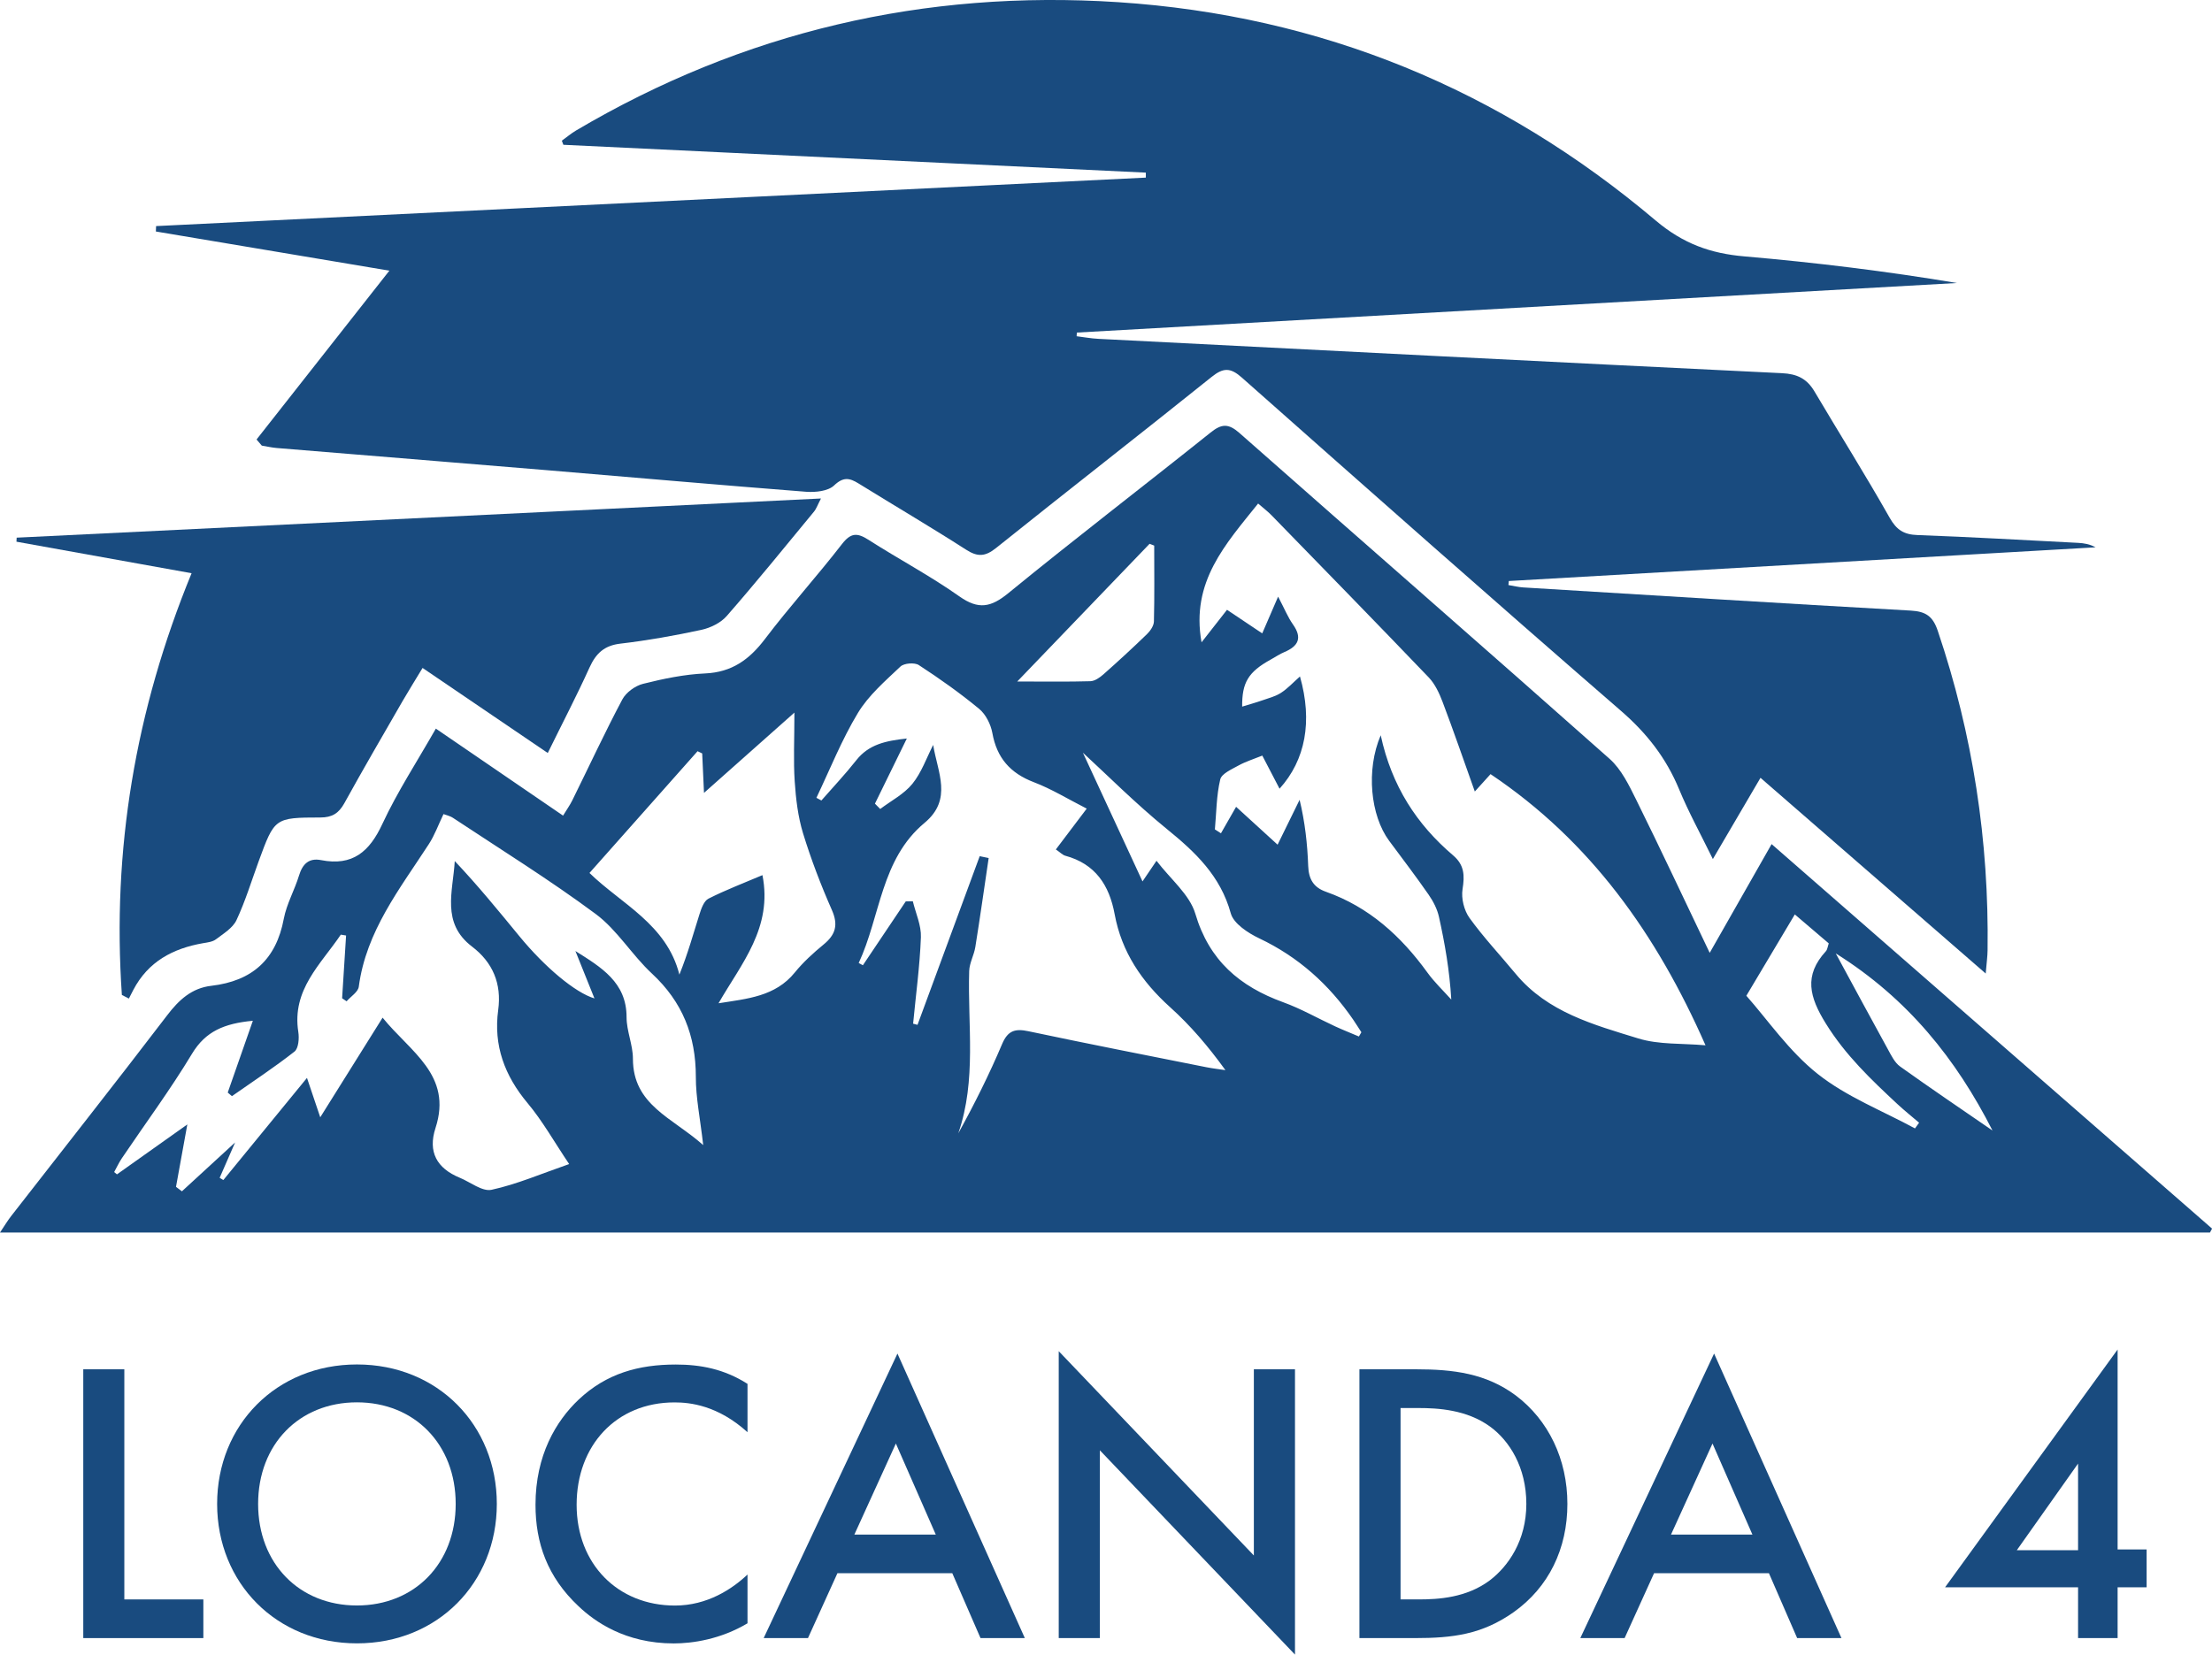 <svg xmlns="http://www.w3.org/2000/svg" id="Livello_1" viewBox="0 0 306.54 229.36"><defs><style>      .cls-1 {        fill: #194b7f;      }      .cls-2 {        fill: #194b7f;      }    </style></defs><g><path class="cls-1" d="M17.23,189.81v31.9h10.95v5.36H11.54v-37.26h5.7Z"></path><path class="cls-1" d="M68.85,208.47c0,10.95-8.21,19.33-19.38,19.33s-19.38-8.38-19.38-19.33,8.21-19.33,19.38-19.33,19.38,8.38,19.38,19.33ZM63.15,208.47c0-8.27-5.7-14.08-13.69-14.08s-13.69,5.81-13.69,14.08,5.7,14.08,13.69,14.08,13.69-5.81,13.69-14.08Z"></path><path class="cls-1" d="M103.59,198.53c-4.13-3.74-7.99-4.13-10.11-4.13-8.1,0-13.57,5.98-13.57,14.19s5.7,13.97,13.63,13.97c4.47,0,7.93-2.29,10.05-4.3v6.76c-3.74,2.23-7.65,2.79-10.22,2.79-6.76,0-11-3.07-13.18-5.14-4.36-4.08-5.98-8.82-5.98-14.08,0-6.87,2.85-11.62,5.98-14.58,3.85-3.63,8.32-4.86,13.46-4.86,3.41,0,6.7.61,9.94,2.68v6.7Z"></path><path class="cls-1" d="M131.97,218.08h-15.92l-4.08,8.99h-6.14l18.54-39.44,17.65,39.44h-6.14l-3.91-8.99ZM129.68,212.72l-5.53-12.62-5.75,12.62h11.28Z"></path><path class="cls-1" d="M146.72,227.07v-39.77l27.04,28.32v-25.81h5.7v39.55l-27.04-28.32v26.03h-5.7Z"></path><path class="cls-1" d="M196.21,189.81c5.19,0,9.72.56,13.85,3.63,4.52,3.41,7.15,8.83,7.15,15.03s-2.57,11.56-7.48,15.03c-4.36,3.07-8.43,3.57-13.63,3.57h-7.71v-37.26h7.82ZM194.09,221.71h2.46c2.79,0,6.65-.22,9.89-2.63,2.57-1.95,5.08-5.53,5.08-10.61s-2.35-8.77-5.03-10.72c-3.24-2.35-7.21-2.57-9.94-2.57h-2.46v26.53Z"></path><path class="cls-1" d="M245.14,218.08h-15.92l-4.08,8.99h-6.14l18.54-39.44,17.65,39.44h-6.14l-3.91-8.99ZM242.85,212.72l-5.53-12.62-5.75,12.62h11.28Z"></path><path class="cls-1" d="M293.46,214.78h4.02v5.25h-4.02v7.04h-5.48v-7.04h-18.43l23.91-32.96v27.71ZM287.98,214.89v-12.01l-8.49,12.01h8.49Z"></path></g><g><path class="cls-2" d="M236.94,132.07c3.04-5.34,5.68-9.99,8.57-15.06,20.49,17.89,40.76,35.6,61.04,53.3l-.29.54H0c.68-1.02,1.07-1.67,1.53-2.26,7.21-9.27,14.49-18.49,21.62-27.83,1.64-2.16,3.43-3.8,6.14-4.11,5.64-.66,8.98-3.62,10.04-9.3.39-2.05,1.49-3.96,2.11-5.99.49-1.61,1.38-2.46,3.06-2.13,4.36.85,6.7-1.16,8.49-5.02,2.07-4.45,4.79-8.61,7.41-13.21,5.96,4.08,11.68,7.99,17.63,12.06.49-.81.94-1.43,1.27-2.1,2.31-4.67,4.5-9.4,6.94-14,.52-.98,1.79-1.9,2.88-2.17,2.82-.71,5.72-1.31,8.61-1.44,3.7-.17,6.11-1.92,8.27-4.76,3.41-4.5,7.22-8.7,10.68-13.17,1.23-1.59,2.12-1.59,3.68-.59,4.16,2.67,8.56,4.99,12.59,7.84,2.65,1.87,4.37,1.53,6.8-.46,9.23-7.55,18.7-14.8,28.01-22.25,1.52-1.22,2.46-1.29,3.99.05,17.08,15.08,34.27,30.05,51.31,45.18,1.63,1.45,2.69,3.66,3.69,5.68,3.36,6.79,6.57,13.66,10.18,21.21ZM177.14,82.74c.88,1.67,1.34,2.83,2.04,3.82,1.33,1.88.74,3.01-1.19,3.83-.65.27-1.24.68-1.86,1.02-3.17,1.74-4.02,3.23-3.99,6.54.87-.27,1.86-.54,2.83-.88.87-.3,1.8-.54,2.55-1.03.92-.59,1.68-1.43,2.63-2.27,1.77,6.23.76,11.58-2.83,15.56-.78-1.5-1.54-2.96-2.39-4.59-1.21.49-2.31.83-3.29,1.37-.95.53-2.35,1.13-2.54,1.94-.53,2.24-.53,4.61-.74,6.92.28.18.56.36.84.54.69-1.21,1.38-2.41,2.1-3.67,2.26,2.07,3.91,3.58,5.75,5.25,1.14-2.31,2.09-4.26,3.05-6.22.75,3.1,1.08,6.13,1.19,9.17.07,1.82.73,2.97,2.47,3.58,5.96,2.11,10.39,6.14,14.04,11.18.97,1.35,2.2,2.51,3.32,3.76-.24-4.05-.89-7.77-1.71-11.47-.24-1.08-.79-2.15-1.43-3.07-1.76-2.54-3.64-5-5.48-7.48-2.57-3.48-3.23-9.79-1.16-14.62,1.52,7.05,5,12.36,10.02,16.64,1.59,1.35,1.62,2.8,1.32,4.7-.2,1.27.21,2.94.96,3.98,1.96,2.72,4.27,5.17,6.41,7.76,4.42,5.33,10.82,7.05,16.99,8.95,2.85.88,6.03.66,9.31.95-6.77-15.39-15.93-28.29-29.79-37.59-.51.57-1.2,1.32-2.18,2.41-1.55-4.35-2.95-8.41-4.47-12.43-.46-1.21-1.05-2.48-1.92-3.39-7.21-7.53-14.49-14.98-21.76-22.45-.53-.55-1.15-1.01-1.88-1.65-4.5,5.63-9.35,10.84-7.84,19.24,1.33-1.7,2.39-3.05,3.53-4.51,1.68,1.13,3.19,2.14,4.88,3.27.72-1.66,1.34-3.09,2.2-5.09ZM78.9,161.4c-2.12-3.15-3.72-6.02-5.79-8.49-3.18-3.8-4.74-7.99-4.07-12.9.5-3.67-.77-6.62-3.62-8.79-4.31-3.28-2.64-7.64-2.4-11.86,3.19,3.37,6.06,6.89,8.95,10.41,3.53,4.3,7.75,7.84,10.41,8.63-.91-2.27-1.77-4.42-2.64-6.57,3.57,2.25,7.1,4.34,7.09,9.18,0,1.91.88,3.83.88,5.74,0,6.44,5.43,8.15,9.74,11.98-.42-3.71-1.03-6.59-1.02-9.47,0-5.7-1.86-10.38-6.08-14.3-2.77-2.57-4.8-6.03-7.78-8.25-6.37-4.73-13.14-8.93-19.77-13.32-.46-.31-1.05-.42-1.34-.54-.74,1.55-1.24,2.95-2.03,4.16-4.02,6.2-8.69,12.06-9.71,19.77-.1.74-1.11,1.35-1.69,2.02-.21-.14-.41-.28-.62-.42.18-2.9.37-5.8.55-8.7-.24-.04-.48-.08-.73-.12-2.78,4.12-6.81,7.64-5.89,13.49.14.89.03,2.28-.53,2.72-2.79,2.19-5.76,4.14-8.67,6.18-.19-.17-.39-.33-.58-.5,1.13-3.22,2.26-6.45,3.48-9.95-3.94.37-6.55,1.45-8.43,4.57-3,4.98-6.48,9.68-9.74,14.51-.4.6-.7,1.26-1.05,1.89l.39.32c3.05-2.16,6.1-4.33,9.75-6.92-.62,3.4-1.1,6.02-1.57,8.65.27.21.55.42.82.62,2.4-2.2,4.8-4.41,7.37-6.77-.77,1.77-1.46,3.33-2.14,4.9.17.1.34.21.51.31,3.73-4.55,7.45-9.11,11.59-14.16.73,2.17,1.2,3.57,1.84,5.46,3.01-4.82,5.71-9.13,8.64-13.81,3.82,4.74,9.73,7.94,7.33,15.3-1.08,3.31.19,5.58,3.34,6.88,1.49.61,3.14,1.96,4.43,1.68,3.5-.76,6.85-2.21,10.79-3.58ZM135.75,118.68c.42.09.84.17,1.26.26-.61,4.12-1.19,8.24-1.85,12.34-.18,1.12-.81,2.2-.85,3.32-.23,7.5,1.05,15.1-1.51,22.5,2.25-4.07,4.29-8.17,6.07-12.37.79-1.87,1.79-2.18,3.66-1.78,8.21,1.74,16.44,3.35,24.67,4.99.86.17,1.75.27,2.62.4-2.39-3.31-4.86-6.2-7.66-8.72-3.93-3.54-6.72-7.65-7.69-12.89-.74-4.03-2.68-6.98-6.84-8.11-.39-.11-.71-.47-1.31-.87,1.42-1.88,2.77-3.67,4.28-5.66-2.61-1.33-4.88-2.73-7.32-3.66-3.28-1.25-5.14-3.37-5.76-6.83-.22-1.2-.91-2.58-1.83-3.34-2.65-2.19-5.47-4.19-8.36-6.07-.59-.38-2.05-.27-2.55.21-2.11,2-4.41,3.98-5.89,6.43-2.25,3.72-3.87,7.82-5.75,11.76l.69.37c1.62-1.85,3.31-3.64,4.83-5.57,1.73-2.2,4.06-2.7,7.01-3.02-1.6,3.27-3.01,6.15-4.42,9.03.24.25.48.49.73.74,1.51-1.14,3.3-2.06,4.46-3.49,1.26-1.55,1.95-3.57,2.88-5.39.61,3.8,2.72,7.54-1.18,10.79-6.08,5.05-6.11,12.95-9.14,19.44l.58.31c1.98-2.95,3.96-5.9,5.94-8.85.33,0,.65-.01.98-.02.4,1.66,1.18,3.34,1.12,4.98-.15,4.01-.7,8-1.08,11.99.2.05.4.11.61.16,2.87-7.79,5.74-15.59,8.62-23.38ZM99.59,139.07c3.95-.63,7.85-.92,10.56-4.27,1.16-1.43,2.56-2.7,3.98-3.87,1.66-1.36,2.07-2.71,1.15-4.79-1.53-3.47-2.89-7.03-4-10.65-.7-2.3-.99-4.77-1.15-7.19-.19-2.85-.04-5.72-.04-9.52-4.38,3.89-8.28,7.36-12.53,11.13-.1-2.24-.17-3.85-.25-5.47-.21-.1-.43-.2-.64-.31-4.92,5.55-9.85,11.1-14.98,16.88,4.38,4.28,10.7,7.1,12.46,14.09,1.19-2.95,1.93-5.67,2.78-8.35.25-.8.62-1.86,1.25-2.18,2.41-1.22,4.95-2.18,7.48-3.26,1.44,7.29-2.91,12.24-6.08,17.75ZM188.32,143.67c.11-.19.23-.39.34-.58-.38-.58-.74-1.17-1.13-1.74-3.36-4.89-7.6-8.7-13.01-11.27-1.56-.74-3.57-2.05-3.96-3.48-1.43-5.2-4.92-8.49-8.89-11.71-4.33-3.53-8.28-7.5-11.6-10.55,2.46,5.3,5.33,11.52,8.26,17.84.55-.81,1.12-1.64,1.94-2.86,1.96,2.57,4.59,4.68,5.38,7.34,1.92,6.49,6.15,10.08,12.18,12.27,2.48.9,4.79,2.23,7.19,3.34,1.08.5,2.19.93,3.28,1.4ZM248.72,126.77c-2.19,3.68-4.25,7.13-6.71,11.26,2.94,3.32,5.92,7.7,9.89,10.84,3.98,3.16,8.95,5.09,13.48,7.55.19-.26.38-.53.57-.79-.99-.85-2.02-1.67-2.98-2.56-3.66-3.41-7.23-6.8-9.94-11.18-2.28-3.67-3.09-6.66,0-10.03.21-.23.24-.62.4-1.09-1.62-1.38-3.2-2.73-4.7-4.01ZM159.95,75.63c-.21-.08-.43-.16-.64-.25-5.93,6.17-11.86,12.34-18.34,19.09,3.98,0,7.06.05,10.13-.04.62-.02,1.3-.5,1.8-.94,2.05-1.81,4.07-3.67,6.03-5.57.47-.45.96-1.16.98-1.76.09-3.51.04-7.01.04-10.52ZM276.12,156.71c-5.03-9.88-11.69-18.26-21.72-24.55,2.63,4.85,4.92,9.11,7.25,13.34.46.84.93,1.81,1.67,2.34,4.22,3.02,8.53,5.93,12.81,8.88Z"></path><path class="cls-2" d="M35.57,60.9c6.07-7.72,12.14-15.44,18.39-23.38-10.73-1.8-21.54-3.62-32.36-5.43,0-.25.02-.5.03-.75,45.72-2.24,91.44-4.48,137.16-6.72,0-.23,0-.46,0-.69-26.91-1.29-53.81-2.57-80.72-3.86-.07-.19-.14-.38-.21-.57.66-.47,1.28-1,1.97-1.41C103.01,4.4,128.09-1.45,154.94.3c28.18,1.85,53.03,12.11,74.52,30.28,3.78,3.19,7.58,4.56,12.28,4.96,9.84.85,19.64,2.05,29.46,3.69-40.66,2.29-81.32,4.58-121.97,6.87,0,.17-.02.34-.03.51,1,.12,2,.31,3.01.36,31.58,1.61,63.15,3.23,94.74,4.76,2.1.1,3.45.76,4.5,2.53,3.46,5.85,7.08,11.6,10.42,17.51.96,1.7,1.99,2.34,3.88,2.4,7.41.27,14.82.7,22.23,1.08.82.04,1.64.18,2.42.62-27.1,1.56-54.2,3.11-81.31,4.67-.02.19-.03.37-.05.56.69.11,1.37.29,2.07.33,17.9,1.09,35.79,2.21,53.69,3.21,2.09.12,3.06.79,3.74,2.81,4.86,14.37,7.11,29.13,6.9,44.28-.01.84-.13,1.68-.26,3.22-10.6-9.22-20.75-18.04-31.21-27.13-2.2,3.75-4.26,7.26-6.6,11.26-1.72-3.51-3.37-6.51-4.67-9.65-1.79-4.34-4.48-7.79-8.06-10.89-17.61-15.27-35.07-30.72-52.52-46.18-1.57-1.4-2.56-1.44-4.2-.12-9.92,7.96-19.96,15.77-29.88,23.72-1.5,1.2-2.55,1.27-4.15.24-4.91-3.15-9.93-6.1-14.89-9.17-1.27-.79-2.13-.96-3.42.27-.83.78-2.55.96-3.84.87-11.97-.93-23.94-1.99-35.91-2.99-12.5-1.04-25-2.05-37.5-3.08-.69-.06-1.37-.22-2.05-.33l-.71-.83Z"></path><path class="cls-2" d="M16.89,137.93c-1.38-20.07,1.84-39.43,9.66-58.47-8.27-1.49-16.27-2.93-24.27-4.37.01-.19.02-.37.03-.56,37-1.8,74.01-3.61,111.46-5.43-.47.89-.64,1.44-.99,1.85-3.99,4.84-7.94,9.71-12.06,14.43-.83.96-2.25,1.65-3.52,1.93-3.71.8-7.46,1.47-11.22,1.91-2.23.26-3.39,1.34-4.28,3.3-1.74,3.85-3.7,7.6-5.79,11.86-5.86-3.98-11.49-7.81-17.35-11.79-1,1.66-1.88,3.06-2.71,4.49-2.73,4.74-5.49,9.47-8.13,14.26-.78,1.4-1.69,1.98-3.33,1.98-6.34.01-6.34.07-8.54,6.06-1,2.74-1.85,5.54-3.08,8.17-.52,1.1-1.81,1.87-2.85,2.66-.46.35-1.16.43-1.76.53-4.2.73-7.64,2.56-9.69,6.49-.21.4-.41.79-.61,1.19-.32-.17-.65-.33-.97-.5Z"></path></g></svg>